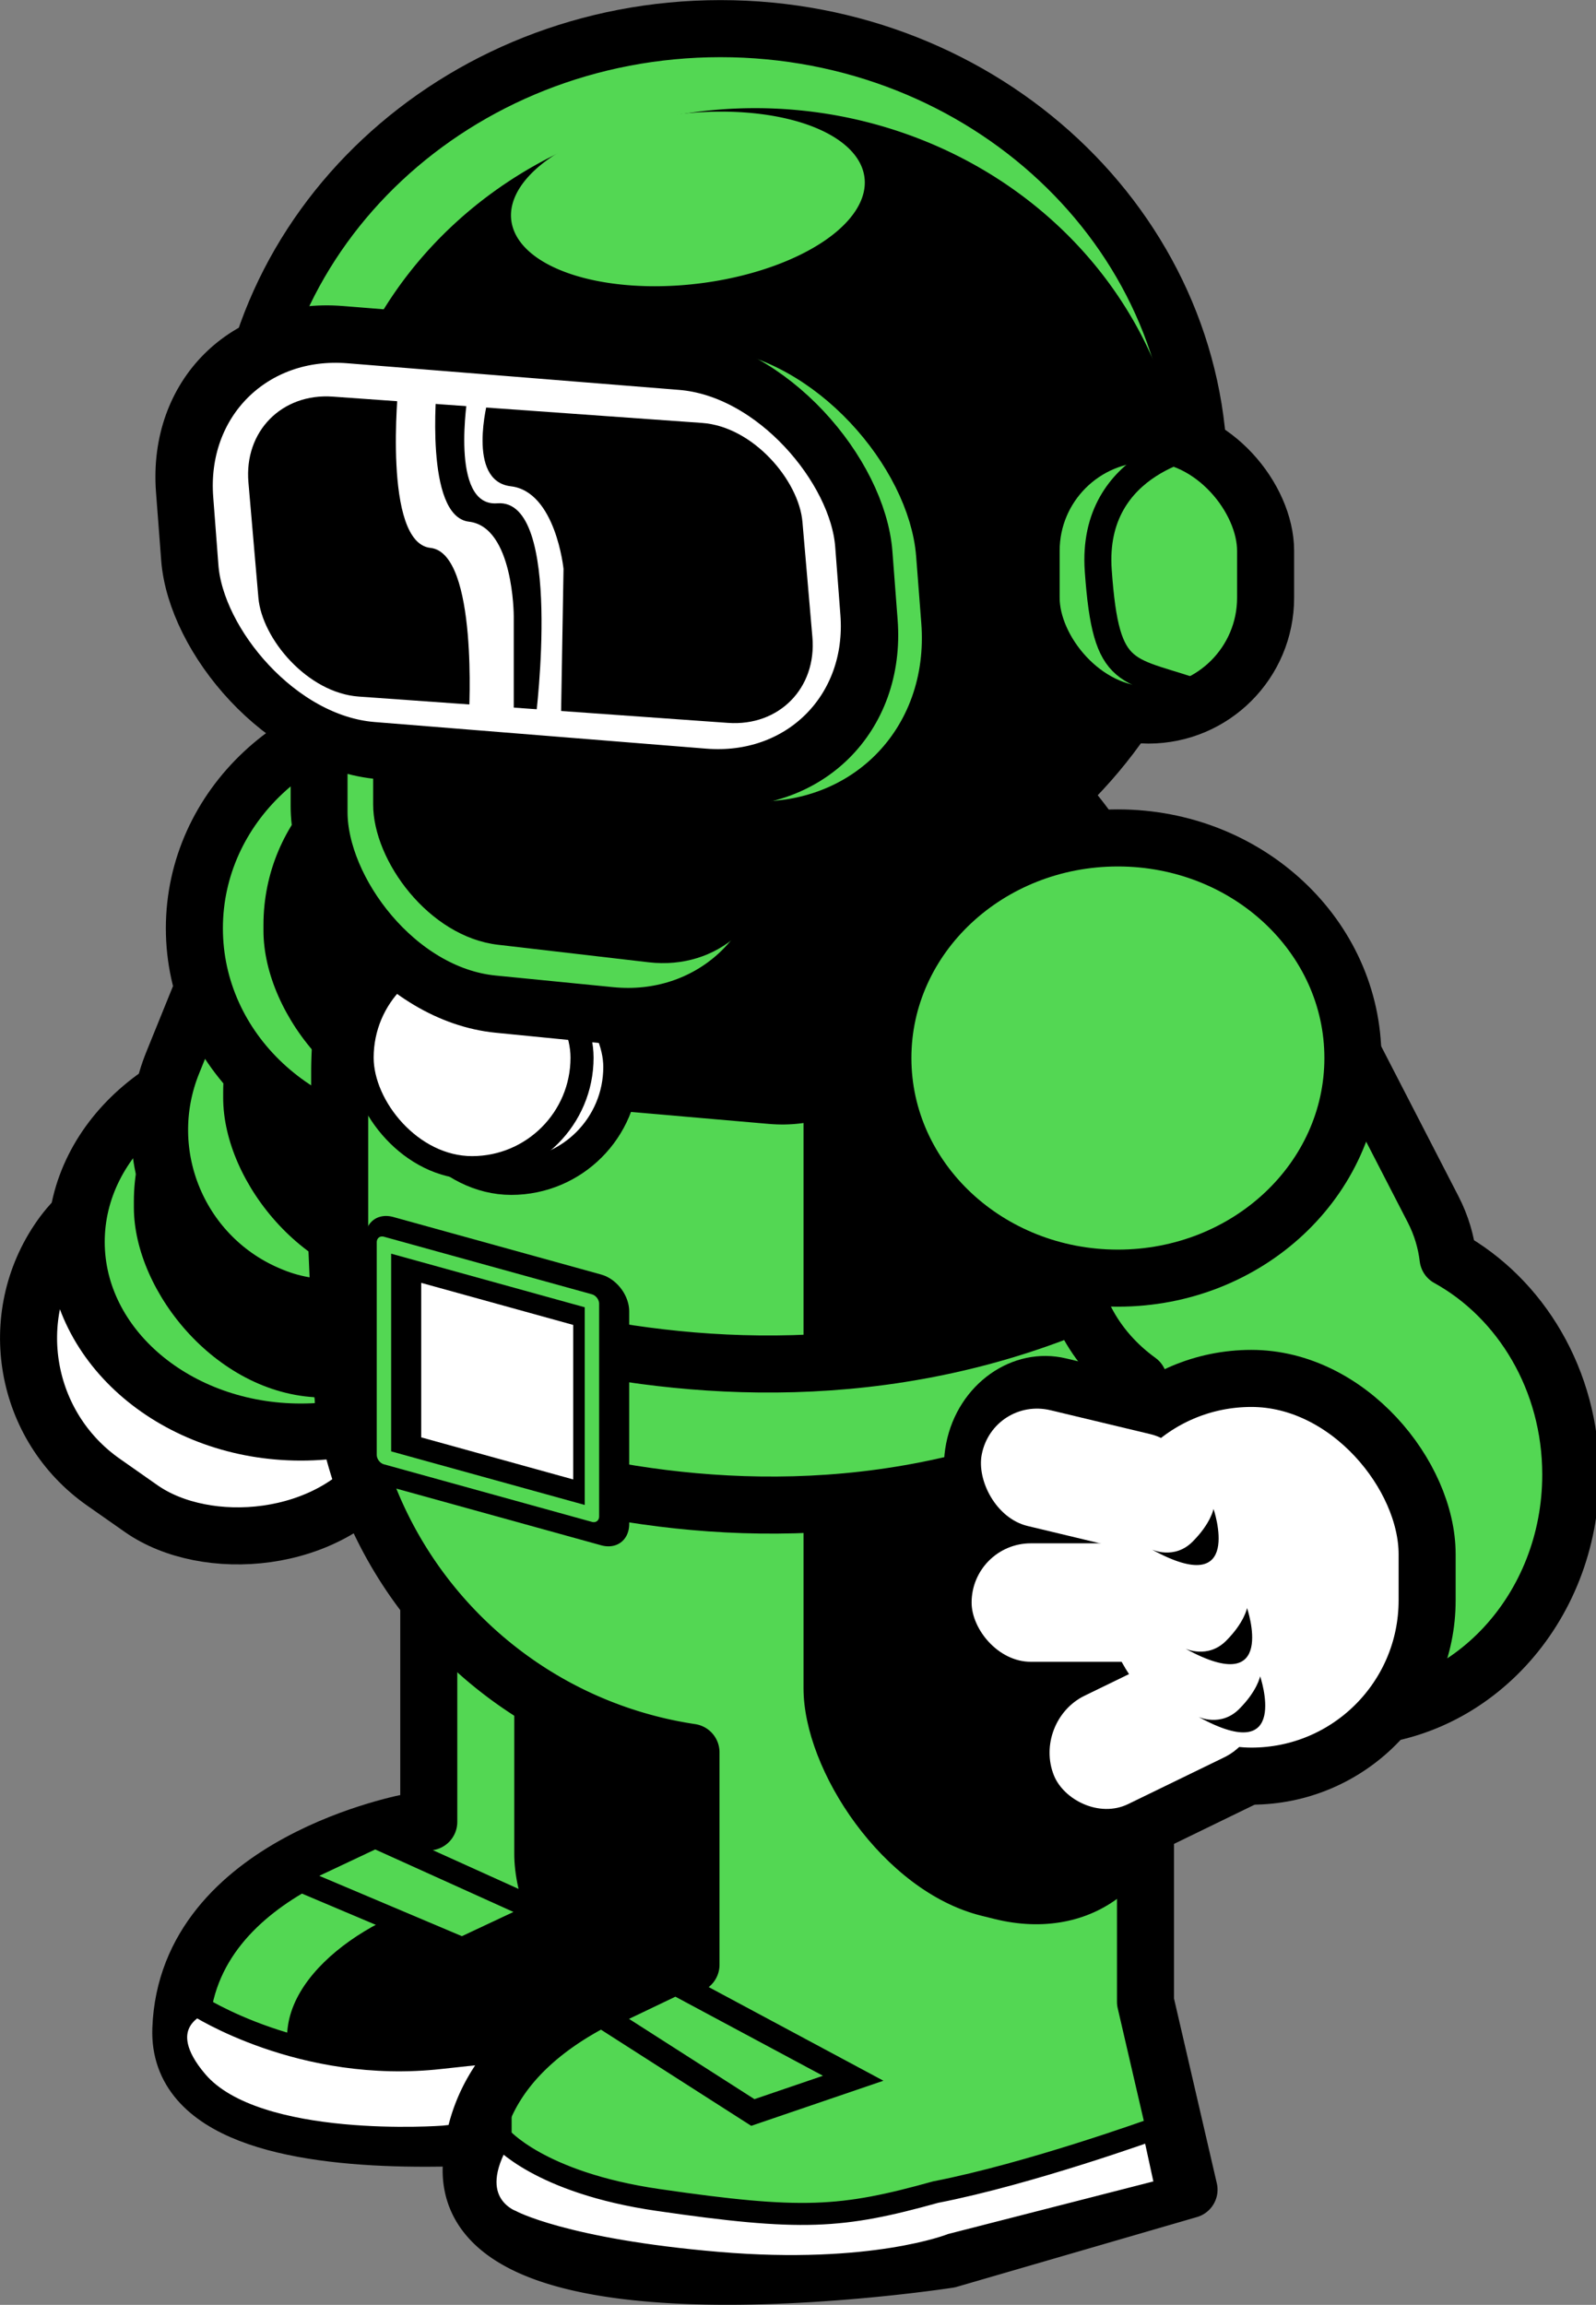 <svg xmlns="http://www.w3.org/2000/svg" viewBox="0 0 217.47 313.92"><rect x="0" y="0" width="217.47" height="313.92" fill="#808080" stroke="none"/><g transform="translate(-193.58 -352.55)"><rect transform="rotate(-54.977)" ry="23.944" width="47.889" y="464.31" x="-334.84" height="54.169" stroke-linejoin="round" stroke="#000" stroke-linecap="round" stroke-width="7.772" fill="#fff"/><path d="M265.199 521.69c0 14.307-13.708 25.907-30.617 25.907s-30.618-11.6-30.618-25.907 13.708-25.907 30.618-25.907 30.617 11.599 30.617 25.907z" stroke-linejoin="round" stroke="#000" stroke-linecap="round" stroke-width="7.772" fill="#53d753"/><rect ry="25.907" height="52.599" width="51.814" y="490.29" x="211.82"/><rect transform="scale(-1 1) rotate(-22.081)" ry="24.373" width="49.02" y="327.12" x="-437.15" height="76.444" stroke-linejoin="round" stroke="#000" stroke-linecap="round" stroke-width="7.772" fill="#53d753"/><path d="M282.97 506.75c-17.158 0-30.966 15.367-30.966 34.463v59.478h-2.38s-30.618 5.478-31.403 28.245c-.785 22.767 62.004 12.556 62.004 12.556l24.335-7.845.17-7.48c5.692-6.244 9.205-14.939 9.205-24.578v-60.377c0-19.096-13.808-34.463-30.966-34.463z" stroke-linejoin="round" stroke="#000" stroke-linecap="round" stroke-width="7.772" fill="#53d753"/><rect ry="25.907" height="52.599" width="51.814" y="475.38" x="223.99"/><path d="M284.11 478.983c0 16.558-14.337 29.98-32.022 29.98s-32.022-13.422-32.022-29.98 14.336-29.978 32.022-29.978 32.022 13.421 32.022 29.978z" stroke="#000" stroke-width="7.772" fill="#53d753"/><rect transform="matrix(-.157 .988 -1 .012 0 0)" ry="25.152" width="36.101" y="-403.52" x="621.96" height="70.204"/><rect transform="skewY(7.09) scale(.992 1)" ry="26.045" width="55.378" y="525.57" x="265.78" height="72.696"/><rect ry="25.907" height="52.599" width="51.814" y="452.61" x="229.48"/><path d="M220.44 625.7s14.286 9.286 33.214 7.143c18.929-2.143 32.5-2.143 32.5-2.143v9.286l-32.143 3.571s-25.476 1.944-33.571-7.5c-6.429-7.5 0-10.357 0-10.357z" stroke="#000" stroke-width="3" fill="#fff"/><path d="M296.21 442.34c-31.215 0-56.345 25.13-56.345 56.345v36.819c0 28.331 20.706 51.647 47.869 55.714v28.925c-7.99 2.018-29.277 9.107-29.945 27.59-.823 22.767 65.064 12.556 65.064 12.556l32.742-9.51-5.93-25.584v-55.714c0-5.914-.37-10.16-1.068-13.139a56.391 56.391 0 003.959-20.838v-36.819c0-31.215-25.13-56.345-56.345-56.345z" stroke-linejoin="round" stroke="#000" stroke-linecap="round" stroke-width="7.772" fill="#53d753"/><rect transform="skewY(13.943) scale(.971 1)" ry="24.946" width="51.733" y="399.63" x="312.12" height="132.58"/><rect transform="skewY(4.954) scale(.996 1)" ry="21.004" width="63.829" y="421.14" x="256.74" height="58.625"/><path d="M356.951 417.486c0 33.71-29.188 61.035-65.195 61.035s-65.195-27.326-65.195-61.035 29.189-61.035 65.195-61.035 65.195 27.326 65.195 61.035z" stroke="#000" stroke-width="7.772" fill="#53d753"/><path d="M355.075 422.492a58.592 55.212 0 11-117.184 0 58.592 55.212 0 11117.184 0z"/><g transform="translate(52.946 106.02) scale(.786)" stroke="#000" fill="#fff"><rect ry="19.063" height="38.126" width="38.126" y="479.47" x="248.49" stroke-width="6.217"/><rect ry="19.063" height="38.126" width="38.126" y="477.86" x="241.7" stroke-width="4"/></g><rect transform="skewY(5.647) scale(.995 1)" ry="24.177" width="64.475" y="396.01" x="238.25" height="67.484" stroke-linejoin="round" stroke="#000" stroke-linecap="round" stroke-width="7.791" fill="#53d753"/><path d="M311.084 375.51a24.238 11.615-6.872 11-47.543 8.27 24.238 11.615-6.872 1147.543-8.27z" fill="#53d753"/><rect transform="skewY(6.635) scale(.993 1)" ry="17.112" width="54.913" y="383.33" x="246.15" height="67.484"/><rect transform="matrix(.997 .079 .077 .997 0 0)" ry="23.242" width="92.813" y="383.55" x="192.01" height="55.607" stroke-linejoin="round" stroke="#53d753" stroke-linecap="round" stroke-width="6.26"/><rect transform="matrix(.997 .08 .076 .997 0 0)" ry="23.753" width="92.826" y="382.3" x="188.44" height="56.83" stroke-linejoin="round" stroke="#000" stroke-linecap="round" stroke-width="7.819" fill="#fff"/><path d="M239.58 524.78s57.805 30.671 112.42-.278c.224-.127-.278 18.874-.278 18.874-54.338 31.877-111.35 0-111.35 0z" stroke="#000" stroke-width="7.772" fill="#53d753"/><path d="M354.96 483.02c-2.15.06-4.26.4-6.32 1.06l-7.62 2.41c-10.99 3.51-15.6 14.59-10.32 24.84l10.85 21.06c1.7 3.3 4.2 6.09 7.19 8.25-1.52 3.92-2.35 8.24-2.35 12.75 0 18.28 13.69 33.1 30.6 33.1s30.62-14.82 30.62-33.1c0-12.86-6.8-24.02-16.72-29.5-.26-2.18-.9-4.43-2.03-6.62l-10.84-21.03c-4.3-8.33-13.78-13.47-23.06-13.22z" stroke-linejoin="round" stroke="#000" stroke-linecap="round" stroke-width="7.772" fill="#53d753"/><path d="M377.926 496.653c0 16.558-14.337 29.98-32.022 29.98s-32.022-13.422-32.022-29.98 14.336-29.978 32.022-29.978 32.022 13.421 32.022 29.978z" stroke="#000" stroke-width="7.772" fill="#53d753"/><rect transform="skewY(15.465) scale(.964 1)" ry="0" width="29.397" y="453.88" x="256.39" height="28.961" stroke-linejoin="round" stroke="#000" stroke-linecap="round" stroke-width="7.916" fill="#fff"/><rect ry="15.975" height="38.34" width="31.95" y="411.73" x="327.2" stroke-linejoin="round" stroke="#000" stroke-linecap="round" stroke-width="7.772" fill="#53d753"/><rect ry="15.975" height="38.34" width="31.95" y="411.6" x="334.08" stroke-linejoin="round" stroke="#000" stroke-linecap="round" stroke-width="7.772" fill="#53d753"/><g color="#000"><path style="block-progression:tb;text-indent:0;text-transform:none" d="M338.852 537.569c-7.334-1.755-14.751 3.491-16.346 11.561-1.594 8.07 3.168 16.26 10.502 18.015l14.942 3.575c7.335 1.755 14.758-3.52 16.352-11.59 1.595-8.07-3.173-16.232-10.507-17.987l-14.943-3.574zm-2.726 13.797l14.942 3.575c.605.144.827.524.695 1.19-.131.665-.482.937-1.087.793l-14.942-3.575c-.604-.145-.82-.553-.69-1.218.132-.666.477-.91 1.082-.765z"/><path style="block-progression:tb;text-indent:0;text-transform:none" d="M334.84 555.83c-7.505 0-13.74 6.86-13.74 15.118s6.235 15.119 13.74 15.119h15.292c7.505 0 13.74-6.861 13.74-15.119 0-8.259-6.235-15.119-13.74-15.119H334.84zm0 14.118h15.292c.618 0 .909.32.909 1s-.29 1-.91 1h-15.29c-.62 0-.91-.319-.91-1s.29-1 .91-1z"/><path style="block-progression:tb;text-indent:0;text-transform:none" d="M339.725 577.318c-6.865 3.339-10.047 12.388-7.013 19.941 3.034 7.554 11.268 11.083 18.133 7.744l13.962-6.79c6.865-3.338 10.06-12.425 7.027-19.979-3.034-7.554-11.282-11.044-18.147-7.705l-13.962 6.79zm5.187 12.915l13.962-6.79c.566-.275.973-.124 1.223.499.25.622.089 1.082-.477 1.357l-13.962 6.79c-.566.275-.96.085-1.21-.537-.25-.623-.102-1.044.464-1.32z"/></g><rect ry="23.944" height="54.169" width="47.889" y="540.29" x="340.15" stroke-linejoin="round" stroke="#000" stroke-linecap="round" stroke-width="7.772" fill="#fff"/><rect transform="matrix(.997 .071 .086 .996 0 0)" ry="12.623" width="75.716" y="393.54" x="193.08" height="41.015"/><rect ry="8.036" transform="matrix(.973 .233 -.194 .981 0 0)" height="16.073" width="30.083" y="451.59" x="428.08" fill="#fff"/><rect ry="8.068" height="16.136" width="29.941" y="562.75" x="325.97" fill="#fff"/><rect ry="7.952" transform="matrix(.899 -.437 .373 .928 0 0)" height="15.905" width="30.452" y="675.59" x="91.462" fill="#fff"/><path d="M350.54 563.6s3.036 1.429 5.536-1.071 2.857-4.465 2.857-4.465 4.286 12.5-8.393 5.536zM355.11 577.1s3.036 1.429 5.536-1.071 2.857-4.465 2.857-4.465 4.286 12.5-8.393 5.536zM356.89 586.39s3.036 1.429 5.536-1.071 2.857-4.465 2.857-4.465 4.285 12.5-8.393 5.536z"/><path d="M247.87 405.03s-2.183 21.429 4.365 22.143c6.548.714 5.238 22.857 5.238 22.857l6.111.714v-14.286s0-12.143-6.11-12.857c-6.112-.714-4.366-18.57-4.366-18.57z" fill="#fff"/><path d="M257.33 406.28s-2.558 15.34 4.008 14.821c9.047-.714 5.238 29.286 5.238 29.286l3.432.714.358-21.07s-1.072-10.537-7.183-11.25c-6.111-.715-3.115-11.787-3.115-11.787z" fill="#fff"/><path d="M357.82 412.89s-15.674 2.127-14.593 17.374 3.783 13.119 14.593 17.02" stroke="#000" stroke-width="3.677" fill="none"/><path d="M285.65 622.65l24.183 12.957-13.673 4.663-20.255-12.957z" stroke="#000" stroke-width="3.297" fill="#53d753"/><path d="M244.69 602.71l22.612 10.221-10.751 5.048-23.326-9.864z" stroke="#000" stroke-width="3.148" fill="#53d753"/><rect transform="skewY(15.465) scale(.964 1)" ry="0" width="29.397" y="453.98" x="255.08" height="28.961" stroke-linejoin="round" stroke="#53d753" stroke-linecap="round" stroke-width="2.037" fill="none"/><path d="M261.794 643.61s5.167 6.206 21.429 8.571c19.643 2.858 25 2.5 37.857-1.071 12.857-2.5 29.643-8.571 29.643-8.571l1.786 8.214-29.286 7.5s-10.714 4.286-31.786 2.5c-21.071-1.786-28.214-5.714-28.214-5.714s-6.786-2.5-1.429-11.43z" stroke="#000" stroke-width="3" fill="#fff"/></g></svg>